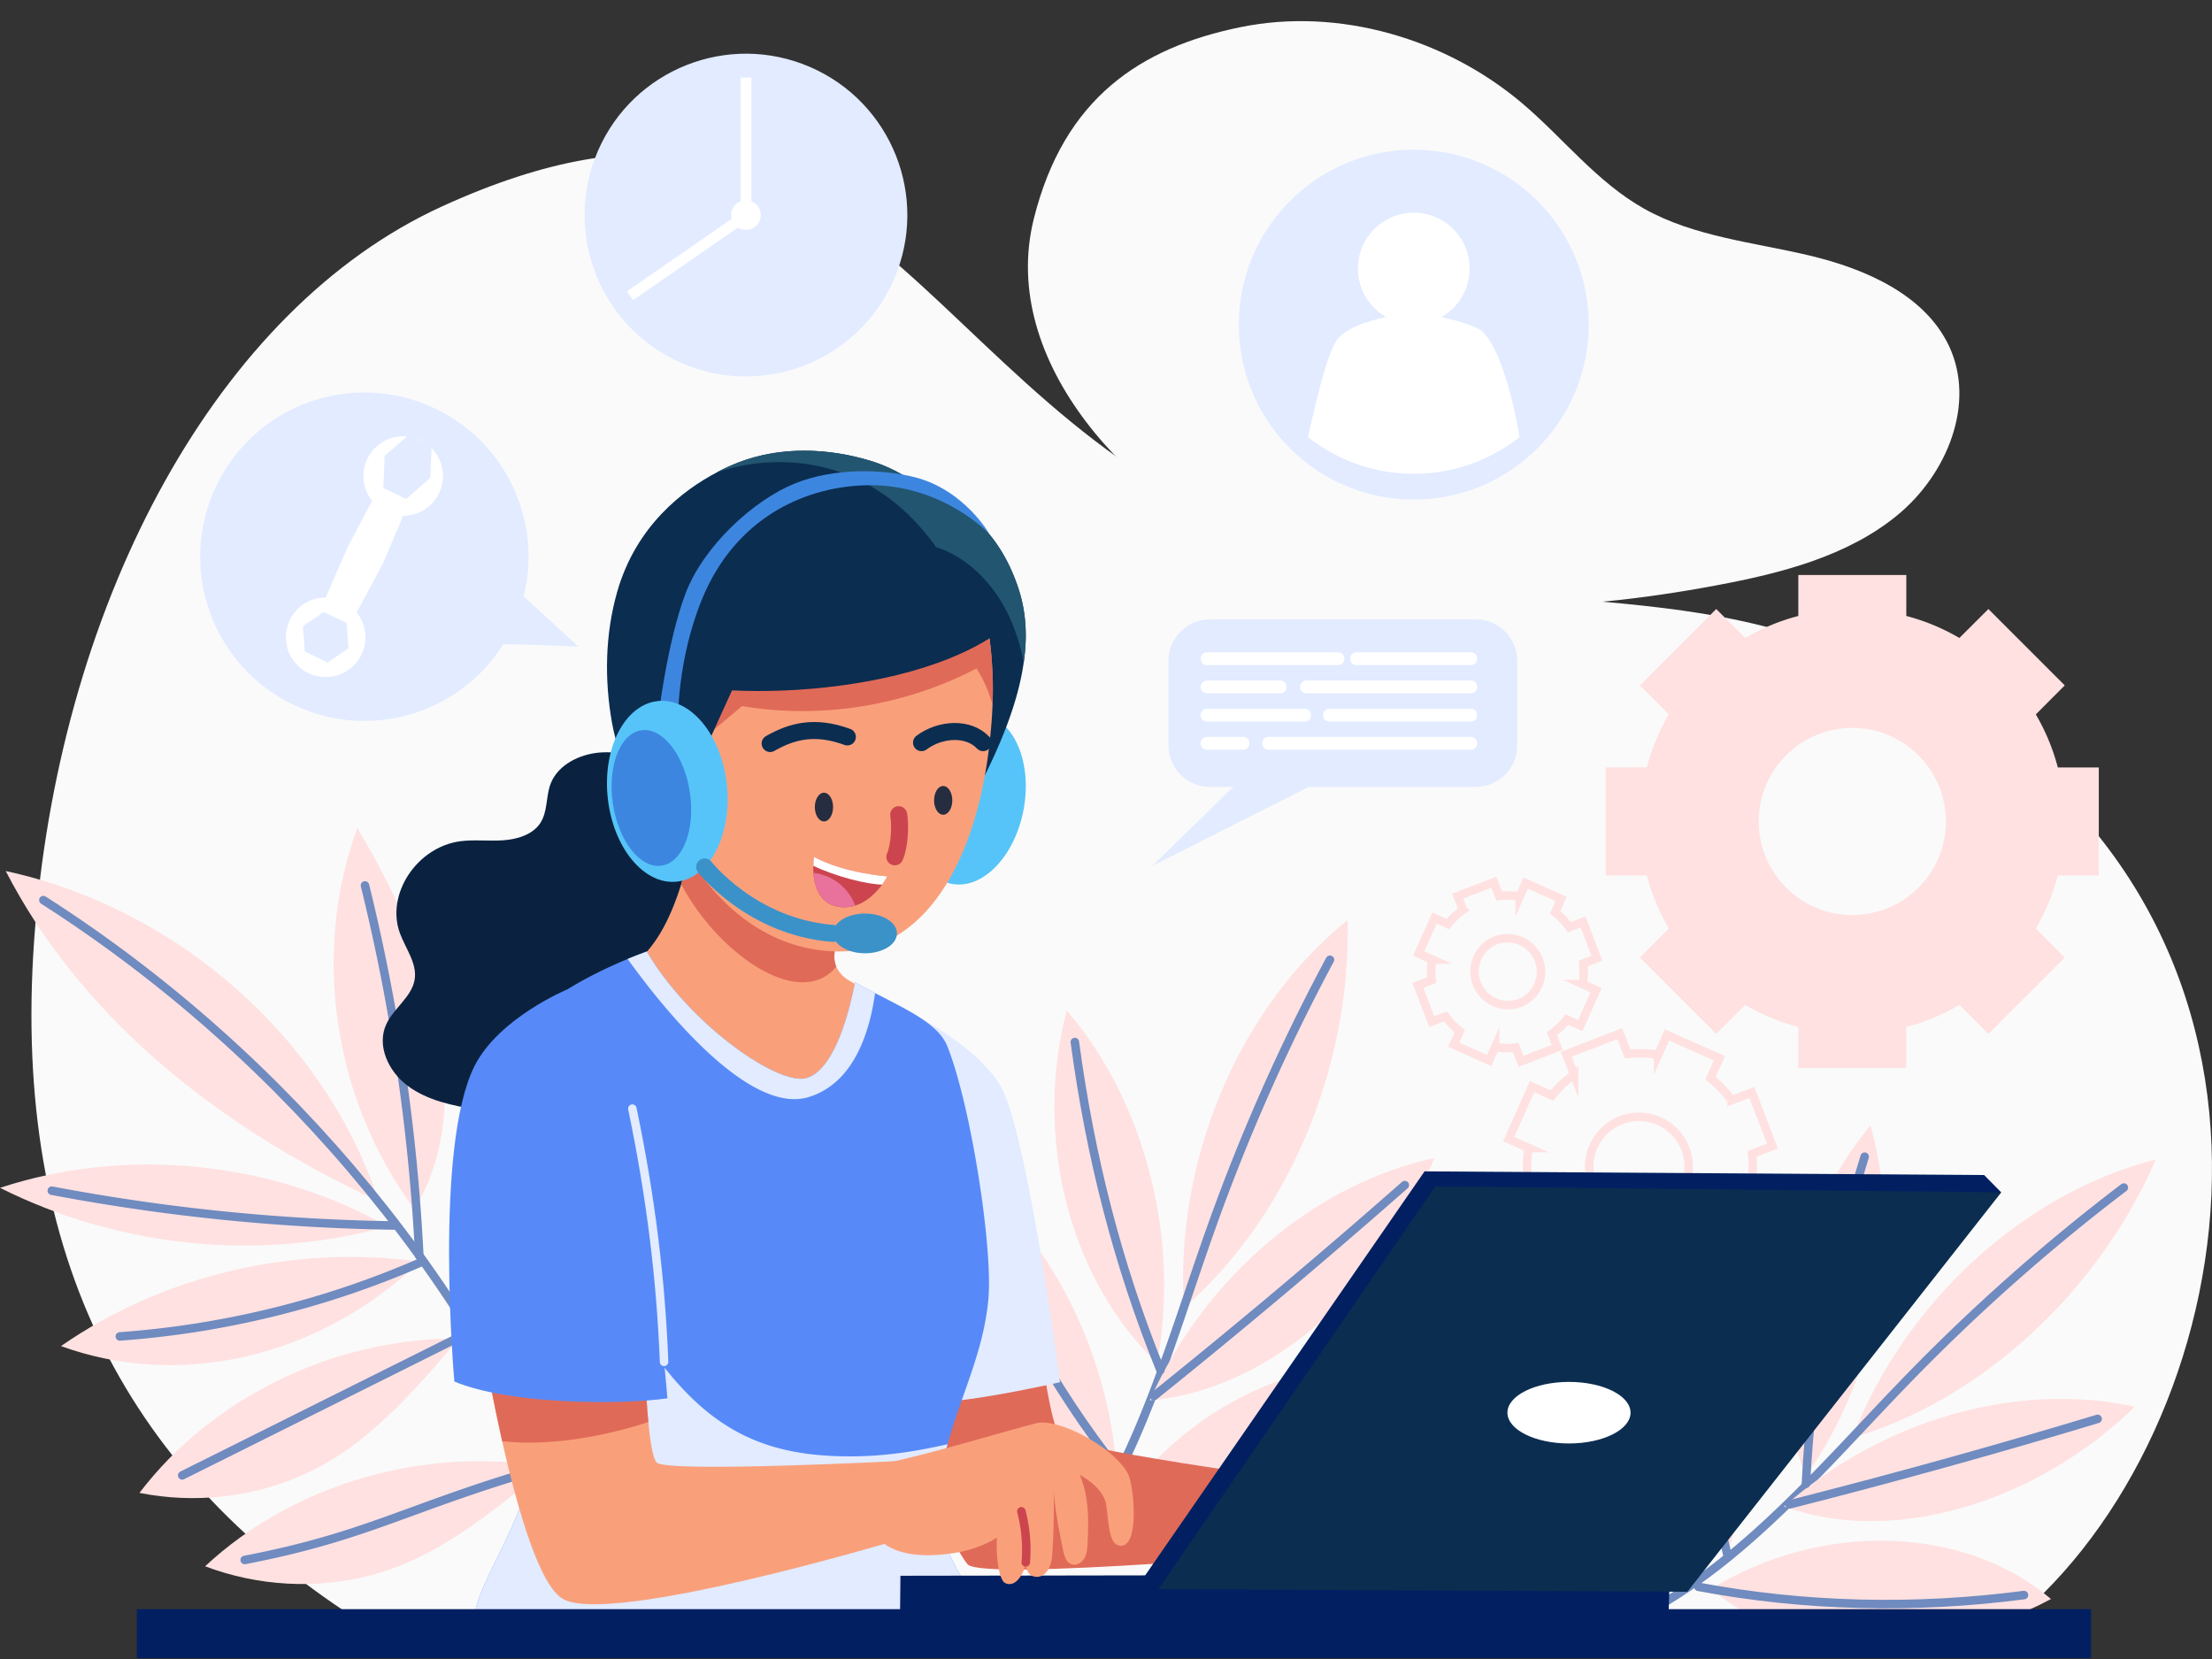 <?xml version="1.0" encoding="UTF-8"?> <svg xmlns="http://www.w3.org/2000/svg" width="260" height="195" fill="none"><rect width="100%" height="100%" fill="#333333" stroke="none"/><path fill="#FAFAFA" d="M235.175 191.662c27.667-21.038 39.989-79.373-4.935-107.979-29.742-18.934-48.239-8.133-81.697-20.659-40.846-15.287-46.934-61.476-96.618-38.748-26.321 12.036-44.568 45.96-47.778 84.517C1 146.551 14.383 172.46 41.73 190.188c64.219 2.732 128.567 2.237 193.445 1.474"></path><path fill="#FAFAFA" d="M121.512 25.731c-4.179 16.78 11.339 33.39 27.688 40.275 16.349 6.893 35.097 6.071 52.612 2.785 7.558-1.415 15.327-3.408 21.197-8.226 5.872-4.818 9.275-13.184 6.058-19.942-2.84-5.96-9.753-9.013-16.343-10.58-6.591-1.568-13.59-2.209-19.462-5.506-5.567-3.128-9.516-8.308-14.358-12.41-8.947-7.567-21.514-11.32-33.145-8.925-11.637 2.395-20.695 8.267-24.247 22.53"></path><path fill="#FFE1E1" d="M246.692 102.904V90.211h-4.814a24.6 24.6 0 0 0-2.588-6.24l3.403-3.409-8.976-8.976-3.409 3.403a24.6 24.6 0 0 0-6.24-2.588v-4.813h-12.693V72.4a24.7 24.7 0 0 0-6.24 2.588l-3.409-3.403-8.976 8.976 3.403 3.41a24.8 24.8 0 0 0-2.588 6.239h-4.813v12.693h4.813a24.8 24.8 0 0 0 2.588 6.24l-3.403 3.409 8.976 8.977 3.409-3.404a24.8 24.8 0 0 0 6.24 2.589v4.812h12.693v-4.812a24.9 24.9 0 0 0 6.24-2.589l3.409 3.404 8.976-8.977-3.403-3.409a24.6 24.6 0 0 0 2.588-6.24zm-28.966 4.651c-6.076 0-11.002-4.926-11.002-11 0-6.07 4.926-10.995 11.002-10.995 6.068 0 10.994 4.925 10.994 10.994 0 6.076-4.926 11.001-10.994 11.001"></path><path stroke="#FFE1E1" stroke-miterlimit="10" d="m208.331 134.708-2.414-6.295-2.387.916a13.1 13.1 0 0 0-2.471-2.602l1.039-2.338-6.159-2.744-1.043 2.337a13 13 0 0 0-3.586-.097l-.916-2.387-6.295 2.415.916 2.387a13 13 0 0 0-2.602 2.471l-2.338-1.04-2.744 6.16 2.336 1.042a13.2 13.2 0 0 0-.097 3.587l-2.386.916 2.414 6.295 2.387-.916c.712.99 1.544 1.861 2.471 2.602l-1.039 2.338 6.159 2.744 1.043-2.337a13.2 13.2 0 0 0 3.586.097l.916 2.387 6.295-2.415-.916-2.387a13.2 13.2 0 0 0 2.602-2.47l2.338 1.039 2.744-6.159-2.336-1.043c.193-1.171.232-2.376.097-3.587zm-13.48 7.818a5.842 5.842 0 1 1-4.185-10.906 5.842 5.842 0 0 1 4.185 10.906ZM187.708 112.627l-1.632-4.253-1.613.618a8.8 8.8 0 0 0-1.67-1.758l.702-1.58-4.162-1.854-.705 1.579a8.8 8.8 0 0 0-2.423-.065l-.619-1.613-4.253 1.632.618 1.613a8.9 8.9 0 0 0-1.758 1.669l-1.58-.702-1.854 4.162 1.579.705a9 9 0 0 0-.065 2.423l-1.613.619 1.632 4.254 1.613-.619a9 9 0 0 0 1.669 1.758l-.702 1.58 4.162 1.854.705-1.579a9 9 0 0 0 2.424.066l.619 1.612 4.253-1.632-.619-1.612a8.9 8.9 0 0 0 1.758-1.67l1.58.703 1.854-4.163-1.579-.704a8.8 8.8 0 0 0 .065-2.424zm-9.109 5.282a3.948 3.948 0 0 1-2.828-7.37 3.946 3.946 0 0 1 5.097 2.271 3.946 3.946 0 0 1-2.269 5.099Z"></path><path fill="#E2EBFF" stroke="#E2EBFF" stroke-miterlimit="10" d="M186.23 38.158c0 6.378-2.981 12.064-7.619 15.738a19.92 19.92 0 0 1-12.437 4.318 19.97 19.97 0 0 1-12.438-4.318c-4.644-3.674-7.619-9.36-7.619-15.738 0-11.076 8.98-20.056 20.057-20.056s20.056 8.98 20.056 20.056Z"></path><path fill="#fff" d="M166.982 38.082a6.566 6.566 0 1 0-1.61-13.033 6.566 6.566 0 0 0 1.61 13.033"></path><path fill="#fff" d="M178.611 51.37a19.92 19.92 0 0 1-12.437 4.319 19.97 19.97 0 0 1-12.438-4.32c1.283-5.643 2.464-10.515 3.692-11.75 1.735-1.734 6.342-2.746 8.739-2.746s7.221 1.229 8.113 2.12c1.819 1.813 3.385 6.818 4.331 12.377"></path><path fill="#E2EBFF" d="M137.346 87.599v-9.904a4.893 4.893 0 0 1 4.894-4.894h31.203a4.893 4.893 0 0 1 4.894 4.894v9.904a4.893 4.893 0 0 1-4.894 4.894h-31.198a4.894 4.894 0 0 1-4.899-4.894"></path><path fill="#E2EBFF" d="m150.525 87.078-15.101 14.711 24.475-12.369"></path><path fill="#fff" d="M141.133 77.453V77.4c0-.402.326-.728.728-.728h15.427c.402 0 .728.326.728.728v.053a.73.73 0 0 1-.728.728h-15.427a.73.73 0 0 1-.728-.728M158.711 77.453V77.4c0-.402.326-.728.728-.728h13.464c.402 0 .728.326.728.728v.053a.73.73 0 0 1-.728.728h-13.464a.73.73 0 0 1-.728-.728M152.832 80.769v-.053c0-.401.326-.728.728-.728h19.342a.73.73 0 0 1 .729.728v.053a.73.73 0 0 1-.729.728H153.56a.73.73 0 0 1-.728-.728M141.133 80.769v-.053c0-.401.326-.728.728-.728h8.64c.402 0 .728.326.728.728v.053a.73.73 0 0 1-.728.728h-8.64a.73.73 0 0 1-.728-.728M155.518 84.083v-.052c0-.402.326-.728.728-.728h16.656c.402 0 .728.326.728.728v.052a.73.73 0 0 1-.728.729h-16.656a.73.73 0 0 1-.728-.729M141.133 84.083v-.052c0-.402.326-.728.728-.728h11.506a.73.73 0 0 1 .729.728v.052a.73.73 0 0 1-.729.729h-11.506a.73.73 0 0 1-.728-.729M141.133 87.398v-.053c0-.402.326-.728.728-.728h4.27a.73.73 0 0 1 .729.728v.053a.73.73 0 0 1-.729.728h-4.27a.73.73 0 0 1-.728-.728M148.369 87.398v-.053c0-.402.326-.728.728-.728h23.805c.402 0 .728.326.728.728v.053a.73.73 0 0 1-.728.728h-23.805a.73.73 0 0 1-.728-.728"></path><path fill="#E2EBFF" d="M60.327 73.575c4.496-9.662.308-21.14-9.355-25.636s-21.14-.308-25.636 9.355-.308 21.14 9.355 25.636 21.14.308 25.636-9.355"></path><path fill="#fff" d="M39.83 79.319a4.676 4.676 0 1 0-3.1-8.824 4.676 4.676 0 0 0 3.1 8.824"></path><path fill="#E2EBFF" d="m35.824 76.583-.226-2.966 2.455-1.678 2.681 1.287.226 2.966-2.455 1.678z"></path><path fill="#fff" d="M48.941 60.365a4.676 4.676 0 1 0-3.148-8.806 4.676 4.676 0 0 0 3.148 8.806"></path><path fill="#E2EBFF" d="m45.055 57.36.16-3.77 2.842-2.485 2.68 1.288-.16 3.77-2.842 2.484z"></path><path fill="#fff" d="m41.518 72.746-3.577-1.718 2.644-6.098q.251-.58.547-1.14l3.105-5.876 3.577 1.718-2.55 6.005q-.295.697-.654 1.364z"></path><path fill="#E2EBFF" d="M56.229 75.817c.689-.32 11.76.186 11.76.186l-7.98-7.327zM105.088 32.808c4.158-9.613-.264-20.777-9.877-24.935-9.614-4.159-20.778.264-24.936 9.877s.264 20.777 9.877 24.935c9.614 4.159 20.778-.263 24.936-9.877"></path><path fill="#fff" d="M88.317 9.12h-1.266v15.926h1.266zM73.69 34.242l.72 1.041 13.273-9.187-.72-1.042z"></path><path fill="#fff" d="M89.428 25.28a1.745 1.745 0 1 1-3.49.001 1.745 1.745 0 0 1 3.49 0"></path><path fill="#FFE1E1" d="M139.17 153.696c-1.124-17.338 6.461-35.282 19.238-45.548.396 17.426-7.114 35.061-19.238 45.548"></path><path stroke="#6F8BBF" stroke-linecap="round" stroke-miterlimit="10" d="M156.322 112.814a230 230 0 0 0-13.907 31.362c-4.701 13.149-8.401 27.12-16.452 38.143"></path><path fill="#FFE1E1" d="M135.141 164.598c6.466-14.465 19.301-25.395 33.452-28.489-6.024 15.503-19.575 27.33-33.452 28.489"></path><path stroke="#6F8BBF" stroke-linecap="round" stroke-miterlimit="10" d="M165.122 139.297a853 853 0 0 1-29.485 24.795"></path><path fill="#FFE1E1" d="M131.324 177.202c8.64-12.904 24.58-19.639 37.77-15.957-9.7 12.742-25.675 19.494-37.77 15.957"></path><path stroke="#6F8BBF" stroke-linecap="round" stroke-miterlimit="10" d="M165.931 162.178c-11.325 7.084-23.542 12.316-36.138 15.462"></path><path fill="#FFE1E1" d="M135.992 160.216c2.761-14.53-1.381-30.727-10.603-41.441-3.781 14.28-.175 31.012 10.603 41.441"></path><path stroke="#6F8BBF" stroke-linecap="round" stroke-miterlimit="10" d="M126.338 122.48c1.818 13.517 5.051 26.177 10.061 38.551"></path><path fill="#FFE1E1" d="M131.248 172.59c-1.176-14.937-8.832-28.966-20.029-36.709a63.8 63.8 0 0 0 6.088 22.471c3.839 7.964 9.479 13.015 13.941 14.238"></path><path stroke="#6F8BBF" stroke-linecap="round" stroke-miterlimit="10" d="M112.879 138.904c4.404 12.456 10.743 24.003 18.649 34.001"></path><path fill="#FFE1E1" d="M217.721 169.01c6.111-15.899 20.169-28.798 35.672-32.725-6.793 15.684-20.659 28.326-35.672 32.725"></path><path stroke="#6F8BBF" stroke-linecap="round" stroke-miterlimit="10" d="M249.636 139.588a226 226 0 0 0-25.145 22.261c-9.543 9.799-18.544 20.729-30.179 27.266"></path><path fill="#FFE1E1" d="M209.688 177.077c11.646-10.248 27.469-14.745 41.241-11.728-11.675 11.355-28.5 16.36-41.241 11.728"></path><path stroke="#6F8BBF" stroke-linecap="round" stroke-miterlimit="10" d="M246.554 166.777a829 829 0 0 1-36.226 10.056"></path><path fill="#FFE1E1" d="M201.148 186.749c12.928-7.969 29.777-7.463 39.926 1.201-13.796 7.387-30.686 6.88-39.926-1.201"></path><path stroke="#6F8BBF" stroke-linecap="round" stroke-miterlimit="10" d="M237.898 187.485c-12.911 1.689-25.862 1.363-38.277-.973"></path><path fill="#FFE1E1" d="M212.24 173.518c8.395-11.816 11.372-27.936 7.614-41.243-9.199 11.175-12.869 27.552-7.614 41.243"></path><path stroke="#6F8BBF" stroke-linecap="round" stroke-miterlimit="10" d="M219.173 135.957c-3.938 12.782-6.263 25.378-6.903 38.452"></path><path fill="#FFE1E1" d="M202.977 182.606c5.08-13.785 4.067-29.41-2.656-40.876a63 63 0 0 0-3.828 22.5c.122 8.658 3.035 15.463 6.484 18.376"></path><path stroke="#6F8BBF" stroke-linecap="round" stroke-miterlimit="10" d="M200.543 145.1c-1.212 12.893-.344 25.768 2.546 37.898"></path><path fill="#FFE1E1" d="M44.514 141.204c-6.23-19.056-23.616-34.454-43.842-38.823 8.503 16.486 23.926 29.606 43.842 38.823M45.57 144.162c-13.648-7.718-30.747-9.42-45.57-4.541 13.749 6.868 30.04 8.781 45.57 4.541M49.344 148.294c-14.75-2.044-30.195 1.592-42.174 9.926 13.583 4.937 29.879 1.735 42.174-9.926M53.943 157.321c-14.606-.061-28.967 6.881-37.552 18.152 6.5 1.303 13.403.524 19.367-2.176 5.963-2.702 10.96-7.311 18.185-15.976M64.242 172.427c-14.402-2.469-29.748 1.994-40.133 11.674 6.2 2.354 13.14 2.731 19.481 1.058s12.052-5.386 20.652-12.732M48.692 142.109c-9.51-12.819-12.092-30.093-6.689-44.789 4.126 6.987 7.687 14.375 9.348 22.227s1.339 16.225-2.66 22.562M54.502 154.478c-2.253-13.62 2.404-28.054 12.24-37.917 1.132 14.09-3.18 28.444-12.24 37.917"></path><path stroke="#6F8BBF" stroke-linecap="round" stroke-miterlimit="10" d="M5.098 105.799c28.945 18.52 51.583 46.125 63.532 77.489"></path><path stroke="#6F8BBF" stroke-linecap="round" stroke-miterlimit="10" d="M42.9 104.078a229.7 229.7 0 0 1 6.388 43.531M64.576 122.088c-1.153 11.534-4.718 22.807-10.412 32.962M6.09 139.953a234.4 234.4 0 0 0 40.249 4.092M14.086 157.086c12.236-.889 24.274-3.853 35.402-8.723M21.418 173.417c11.29-5.632 22.583-11.271 33.873-16.903M28.762 183.361c14.741-2.844 19.121-6.238 35.482-10.935"></path><path fill="#E06A58" d="M122.087 156.365s1.275 11.693 2.703 12.631c2.552 1.684 32.089 5.575 32.089 5.575l-.967 7.685s-40.455 3.635-42.174 1.614c-2.983-3.508-8.226-20.426-8.226-20.426z"></path><path fill="#E2EBFF" d="m102.582 126.262 3.268-7.848s8.867 4.166 11.792 9.31c3.129 5.5 6.956 34.74 6.956 34.74s-15.654 3.607-18.532 2.074c-2.878-1.532-3.484-38.276-3.484-38.276"></path><path fill="#0A2240" d="M77.688 89.838c-2.29-.84-4.713-1.573-7.166-1.387-2.453.187-4.958 1.486-5.791 3.641-.594 1.527-.32 3.327-1.259 4.702-.897 1.317-2.68 1.864-4.346 1.975-1.672.116-3.355-.105-5.016.11-5.127.682-8.785 6.252-7.102 10.814.67 1.817 2.045 3.554 1.73 5.447-.331 2.027-2.458 3.362-3.332 5.243-1.16 2.506.227 5.541 2.517 7.248 2.29 1.701 5.267 2.348 8.156 2.779 3.98.594 8.087.874 12.02.035s7.69-2.913 9.723-6.152c.903-1.434 1.45-3.053 2.499-4.399 2.167-2.779 6.007-3.857 9.03-5.826 3.304-2.161 5.727-6.368 3.781-9.659-1.876-3.164-6.758-3.869-8.715-6.986-.81-1.287-1.002-2.82-1.527-4.224-.536-1.41-1.817-2.12-5.202-3.361"></path><path fill="#F9A07B" d="M91.03 128.647c.576.664 1.258 1.392 2.201 1.456.997.07 1.83-.635 2.47-1.316 3.31-3.502 5.494-7.801 6.38-12.235-.821-.466-1.614-.915-2.33-1.334-.665-.396-1.166-.95-1.451-1.596a3.1 3.1 0 0 1-.216-1.504c.466-4.381.88-6.822 2.418-11.267-7.306-1.649-14.198-3.606-18.16-6.915-.483 2.039-1.054 6.03-2.271 9.985-1.3 4.189-3.327 8.331-6.764 10.114 6.746 3.985 12.764 8.937 17.722 14.612"></path><path fill="#E06A58" d="M98.084 112.122a3.05 3.05 0 0 0 .216 1.503c-4.323 5.244-13.988-1.607-18.23-9.7 1.218-3.956 1.789-7.946 2.272-9.986 3.956 3.31 10.854 5.273 18.16 6.916-1.538 4.445-1.952 6.88-2.418 11.267"></path><path fill="#578AF8" d="M110.123 175.51c-.955 6.327 5.873 13.138 6.042 16.517-14.501 0-44.878.885-60.346-1.218-.705-3.903 6.933-12.683 6.933-21.352 0-1.148-.046-2.406-.14-3.758-.244-3.868-.815-8.471-1.45-13.19-1.725-12.66-4.02-26.199-2.325-29.007 3.321-5.471 11.087-9.188 14.938-10.784 1.322-.548 2.185-.845 2.249-.88 4.83 8.238 14.658 15.264 18.369 14.949 1.031-.081 4.09-1.147 6.111-11.325.787.448 1.573.862 2.354 1.264 3.839 1.998 7.44 3.647 8.477 6.216 2.738 6.764 5.424 23.817 4.83 29.882-.601 6.117-3.059 10.789-4.784 16.93a50 50 0 0 0-1.066 4.608c-.075.367-.134.752-.192 1.148"></path><path fill="#E2EBFF" d="M116.165 192.027c-14.501 0-44.878.886-60.346-1.218-.705-3.903 6.933-12.683 6.933-21.352 0-1.148-.046-2.406-.14-3.758-.244-3.868-.815-8.471-1.45-13.19 2.744 2.896 6.746-9.339 8.517-5.756 9.584 19.343 17.14 24.429 30.272 24.429 3.915 0 7.527-.542 11.43-1.428a50 50 0 0 0-1.066 4.609q-.105.559-.192 1.153c-.955 6.316 5.873 13.126 6.042 16.511M102.857 116.726c-.624 4.527-2.471 10.626-7.842 12.234-7.26 2.174-17.764-11.389-21.242-16.242 1.323-.548 2.185-.845 2.25-.88 4.829 8.238 14.657 15.264 18.368 14.949 1.032-.081 4.09-1.147 6.112-11.325.786.442 1.573.856 2.354 1.264"></path><path fill="#022061" d="m105.838 185.216-.053 5.051 90.302.536.187-5.727z"></path><path fill="#022061" d="m235.226 140.154-2.01-2.039-65.774-.431-32.999 47.72 1.725 1.387z"></path><path fill="#0B2D50" d="m168.712 139.449-32.544 47.342 62.163.309 36.896-46.946z"></path><path fill="#fff" d="M184.419 169.666c3.997 0 7.236-1.62 7.236-3.618 0-1.999-3.239-3.618-7.236-3.618s-7.235 1.619-7.235 3.618 3.239 3.618 7.235 3.618"></path><path fill="#56C4F9" d="M107.175 92.709c1.025-5.501 4.797-9.412 8.425-8.737 3.629.677 5.739 5.684 4.713 11.185-1.025 5.5-4.797 9.411-8.425 8.736-3.628-.676-5.738-5.684-4.713-11.184"></path><path fill="#0B2D50" d="M120.324 77.893c-.676 4.789-2.814 10.067-5.931 15.899-1.095-4.777-1.794-10.597-2.761-16.418-.985-5.831-2.238-11.663-4.411-16.429a28 28 0 0 0-1.596-2.995c1.288-.122 2.593 0 3.833.344a12.84 12.84 0 0 1 5.244 2.86c2.47 2.197 4.125 5.192 5.109 8.35.81 2.621.956 5.406.513 8.389"></path><path fill="#F9A07B" d="M116.664 82.843a54 54 0 0 1-.186 2.86c-1.328 15.498-7.836 26.13-17.793 26.13-14.058 0-23.17-15.765-23.17-31.21 0-15.235 9.334-26.263 20.257-24.988 6.298.723 10.901 2.815 14.169 5.879 2.162 2.04 3.723 4.503 4.789 7.306 1.218 3.14 1.806 6.694 1.928 10.522 0 .011.012.023.012.034.047 1.13.035 2.284-.006 3.467"></path><path fill="#E06A58" d="M116.664 82.844c-.419-1.497-1.043-2.96-1.893-4.27-8.291 4.334-18.171 6.006-27.54 4.421-1.782 1.486-3.524 2.948-5.278 4.41.035-7.049.134-11.82 2.884-15.234 2.58-3.205 6.886-4.41 10.964-4.935 4.591-.6 9.258-.577 13.837.087 1.754.245 3.571.624 5.098 1.51 1.217 3.14 1.806 6.693 1.928 10.521 0 .012.012.023.012.035a49 49 0 0 1-.012 3.455"></path><path fill="#0B2D50" d="M118.691 73.3c-1.928 1.632-4.346 2.983-7.061 4.079-7.725 3.117-17.763 4.148-25.587 3.77-3.846 8.447-5.401 11.476-6.386 18.846-3.757-3.525-6.816-9.98-7.725-15.054-.897-5.057-.81-10.365.6-15.334 2.22-7.836 7.819-12.03 11.699-14.07.967-.53 1.84-.897 2.517-1.165 4.957-1.917 10.545-1.742 15.631-.187 2.773.863 5.109 2.32 7.072 4.114 3.968 3.583 6.42 8.436 8.005 12.071.501 1.113.903 2.12 1.235 2.93"></path><path fill="#225570" d="M120.322 77.893a23.7 23.7 0 0 0-1.474-4.923 17 17 0 0 0-1.386-2.604c-1.766-2.773-4.335-5.057-7.44-6.065a27.5 27.5 0 0 0-2.796-3.35c-3.525-3.583-7.662-5.633-12.043-6.35a22.9 22.9 0 0 0-10.94.932c.966-.53 1.84-.897 2.516-1.165 4.958-1.917 10.545-1.742 15.631-.186 2.773.862 5.109 2.318 7.073 4.113 1.94.518 3.757 1.52 5.243 2.86 2.47 2.197 4.125 5.191 5.109 8.349.804 2.622.95 5.406.507 8.39"></path><path stroke="#0B2D50" stroke-linecap="round" stroke-miterlimit="10" stroke-width="2" d="M90.523 87.394c2.599-1.486 5.296-2.156 9.077-.775M108.316 87.29c2.226-1.66 5.523-1.83 7.242 0"></path><path stroke="#CC454E" stroke-linecap="round" stroke-miterlimit="10" stroke-width="2" d="M105.63 95.76c.227 1.177.105 3.78-.454 4.952"></path><path fill="#262D40" d="M96.85 96.553c.591 0 1.071-.757 1.071-1.69s-.48-1.69-1.072-1.69-1.072.757-1.072 1.69.48 1.69 1.072 1.69M110.863 95.766c.592 0 1.072-.757 1.072-1.69s-.48-1.69-1.072-1.69-1.072.757-1.072 1.69.48 1.69 1.072 1.69"></path><path fill="#CC454E" d="M104.303 103.014s-.21.408-.612.961c-.629.845-1.701 2.01-3.163 2.465h-.006a4.13 4.13 0 0 1-2.033.134c-2.19-.39-2.768-2.412-2.873-3.968a8 8 0 0 1-.017-.839c.012-.629.081-1.048.081-1.048 3.49 1.922 8.623 2.295 8.623 2.295"></path><path fill="#fff" d="M104.302 103.014s-.21.408-.612.961c-1.783-.023-5.43-.938-8.092-2.208.011-.629.081-1.048.081-1.048 3.49 1.922 8.623 2.295 8.623 2.295"></path><path fill="#E8729B" d="M100.523 106.433a4.13 4.13 0 0 1-2.034.134c-2.19-.39-2.767-2.412-2.872-3.967a6.1 6.1 0 0 1 2.936 1.182 6.06 6.06 0 0 1 1.97 2.651"></path><path fill="#3D86E0" d="M79.694 84.72s-.123-7.265 2.901-14.484c3.793-9.059 11.524-12.933 19.022-13.196 9.036-.32 14.693 5.745 14.693 5.745s-2.942-5.191-8.745-6.682c-3.81-.98-9.56-1.137-14.174.74-4.754 1.928-10.68 7.282-12.823 12.939-2.138 5.657-3.181 14.466-3.181 14.466z"></path><path fill="#56C4F9" d="M79.539 103.631c3.869-.403 6.511-5.481 5.902-11.344-.61-5.862-4.24-10.289-8.11-9.886-3.868.402-6.51 5.48-5.901 11.343.61 5.862 4.24 10.289 8.109 9.887"></path><path fill="#3D86E0" d="M75.37 85.838c2.498-.375 5.058 2.883 5.718 7.277s-.828 8.26-3.327 8.636c-2.497.375-5.058-2.883-5.718-7.277s.83-8.26 3.327-8.636"></path><path fill="#3A92C9" d="M101.676 112.049c2.072 0 3.752-1.046 3.752-2.336s-1.68-2.336-3.752-2.336-3.752 1.046-3.752 2.336 1.68 2.336 3.752 2.336"></path><path stroke="#3A92C9" stroke-linecap="round" stroke-miterlimit="10" stroke-width="2" d="M82.828 101.9s5.511 7.085 15.095 7.813"></path><path fill="#F9A07B" d="m105.787 171.724-.361 9.316s-33.691 10.097-39.255 6.904c-2.715-1.561-5.25-10.149-7.143-18.533-1.98-8.808-3.25-17.384-3.25-17.384l19.75-3.869s.01 12.043.68 19.005c.24 2.592.584 4.48 1.044 4.789 1.742 1.147 28.535-.228 28.535-.228"></path><path fill="#E06A58" d="M76.209 167.153c-3.589 1.165-10.516 2.965-17.18 2.255-1.982-8.809-3.252-17.385-3.252-17.385l19.75-3.869c0-.006.012 12.037.682 18.999"></path><path fill="#F9A07B" d="M104.828 171.818c5.01-1.072 13.493-3.647 17.012-4.533 2.499-.629 9.007 2.739 10.725 5.914.752 1.386 1.463 9.24-1.142 8.43-1.305-.408-1.089-3.775-1.497-5.15-.332-1.119-1.392-2.202-3.006-3.135 1.078 2.686 1.037 5.028.92 7.93-.023.641-.064 1.311-.372 1.864-.315.553-.991.95-1.573.705-.595-.245-.799-.985-.933-1.631-.46-2.238-.926-4.475-1.112-7.003a92 92 0 0 1-.163 7.463c-.117 1.899-1.061 2.942-2.22 2.61-.519-.146-.728-.623-.95-1.253-.349 1.218-1.223 2.564-2.353 2.051-.688-.309-1.113-2.791-.991-5.342-2.167 1.345-4.614 1.916-7.434 2.045-2.528.116-5.115-.356-6.635-2.074.151-2.686 1.037-6.66 1.724-8.891"></path><path stroke="#CC454E" stroke-linecap="round" stroke-miterlimit="10" d="M120.569 183.645a17.8 17.8 0 0 0-.518-6.006"></path><path fill="#578AF8" d="M73.309 128.619c-1.433-4.037-6.683-12.299-6.683-12.299s-8.01 3.333-10.854 8.99c-4.812 9.578-2.365 37.076-2.365 37.076 6.485 2.715 19.5 2.756 25.04 1.975 0 0-2.266-27.673-5.138-35.742"></path><path stroke="#E2EBFF" stroke-linecap="round" stroke-miterlimit="10" d="M74.328 130.309c2.185 10.457 3.356 20.21 3.729 29.765"></path><path fill="#022061" d="M245.785 189.143H16.08v5.761h229.705z"></path></svg> 